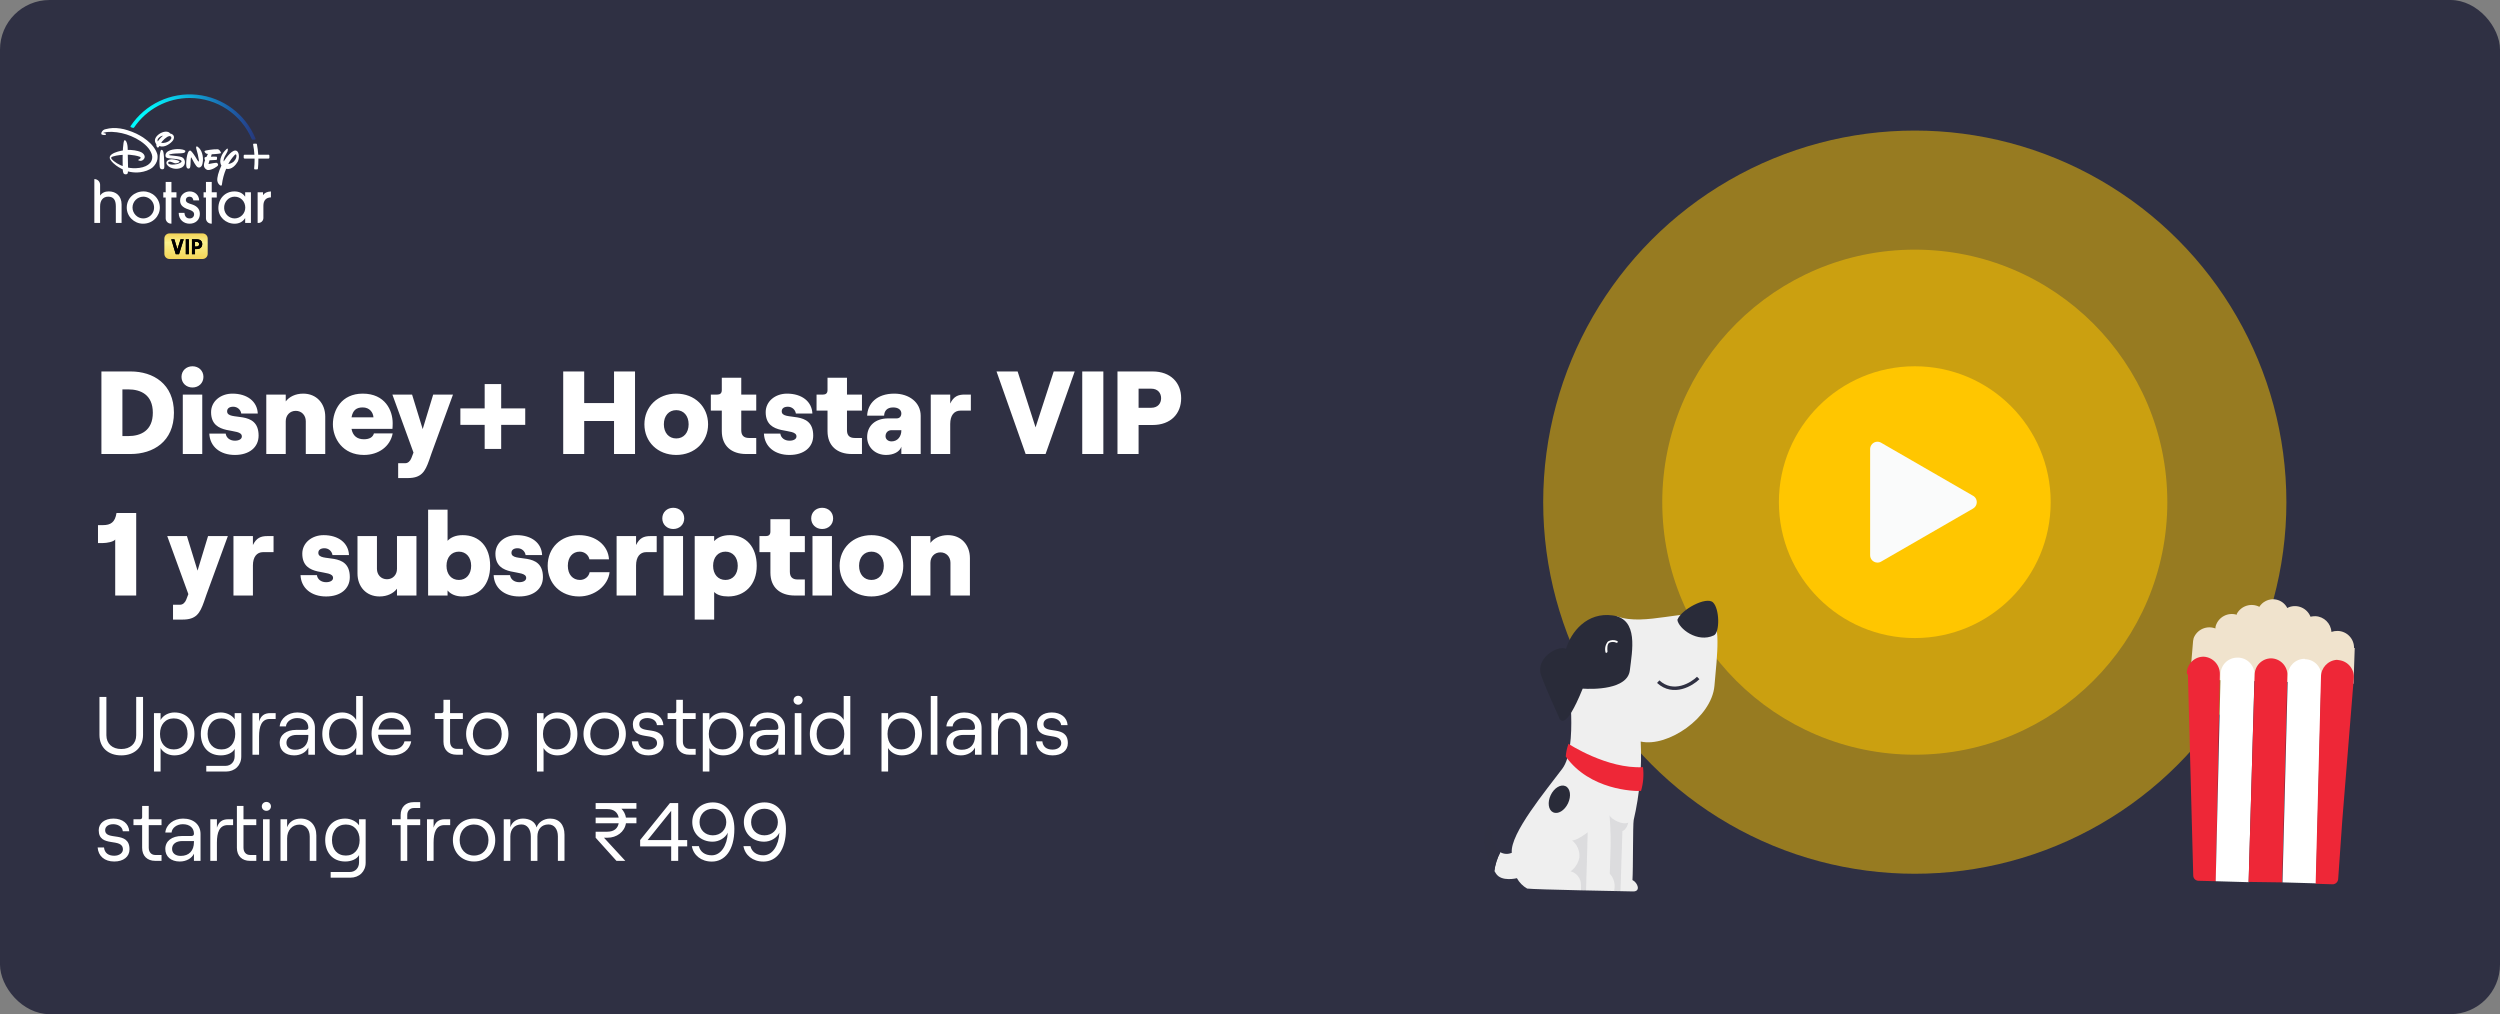 <svg xmlns="http://www.w3.org/2000/svg" width="424" height="172" fill="none" viewBox="0 0 424 172">
    <rect x="0" y="0" width="424" height="172" fill="#808080" stroke="none"/>
    <rect width="424" height="172" fill="#2F3043" rx="8.413"/>
    <circle cx="324.748" cy="85.167" r="63.023" fill="#FFC600" opacity=".5"/>
    <circle cx="324.748" cy="85.168" r="42.828" fill="#FFC600" opacity=".5"/>
    <circle cx="324.748" cy="85.167" r="23.048" fill="#FFC600"/>
    <path fill="#FAFBFB" d="M334.597 84.066l-15.518-8.956c-.276-.178-.612-.238-.933-.167-.32.072-.599.268-.774.547-.136.212-.205.46-.198.713v17.92c-.026.685.507 1.262 1.191 1.29.252.017.503-.05.714-.189l15.518-8.955c.604-.324.837-1.07.524-1.68-.116-.224-.299-.407-.524-.523z"/>
    <path fill="#F0E3CD" d="M399.245 109.912c.036-1.564-1.199-2.862-2.762-2.907-.365-.008-.729.047-1.075.163-.09-1.449-1.258-2.597-2.708-2.663-.282-.002-.564.029-.839.09-.575-1.455-2.217-2.173-3.675-1.607l-.262.135c-.327-.649-.902-1.139-1.595-1.359-.693-.221-1.445-.154-2.088.186-.434.219-.799.553-1.056.966-1.39-.711-3.093-.177-3.828 1.2v.145c-1.495-.46-3.082.369-3.557 1.86-.052.15-.074.31-.063.469-.706-.274-1.492-.255-2.185.051-.693.307-1.235.876-1.507 1.583-.082.31-.128.628-.136.948l-.505 6.058 27.751.731.208-6.076-.118.027z"/>
    <path fill="#EE2737" d="M370.88 114.155c.014-.753.328-1.47.871-1.992.544-.521 1.273-.805 2.027-.788 1.56.11 2.756 1.433 2.708 2.997l-.686 35.082-2.925-.072c-.499 0-.903-.405-.903-.903l-.903-34.044c-.086-.075-.151-.172-.189-.28z"/>
    <path fill="#fff" d="M379.51 111.528c.761 0 1.49.303 2.027.842.537.538.838 1.269.835 2.029v.054l-1.002 35.164-5.588-.163.831-35.136c.007-.75.313-1.465.851-1.987.537-.522 1.261-.808 2.01-.794l.036-.009z"/>
    <path fill="#EE2737" d="M385.171 111.655c1.557.025 2.8 1.305 2.78 2.862l-.902 35.136-5.688-.081 1.029-35.136c.02-1.528 1.253-2.761 2.781-2.781z"/>
    <path fill="#fff" d="M390.931 111.8c1.557.024 2.8 1.304 2.78 2.861l-.903 35.155-5.696-.163.903-35.136c.034-1.553 1.308-2.791 2.861-2.781l.055.064z"/>
    <path fill="#EE2737" d="M393.639 114.814l-.903 35.073 2.916.09c.487-.027.876-.415.903-.902l.695-9.931 1.941-23.987c.197-1.568-.915-2.999-2.483-3.196l-.388-.054c-1.521.11-2.695 1.382-2.681 2.907z"/>
    <path fill="#EFEFEF" d="M290.767 116.34c-.487 5.354-7.917 10.446-12.503 9.425.223 4.473-.178 8.955-1.192 13.316-.153.822-.081 8.261-.207 10.175.902.442 1.462 1.968.09 1.932-1.372-.036-16.584-.307-17.956-.488-.729-.417-1.328-1.026-1.734-1.76 0 0-2.636.677-3.557-.795l-.261-.433c.142-1.111.481-2.187 1.002-3.178.597.342 1.321.379 1.95.099-.325-3.25 5.868-10.643 8.576-14.272 2.708-3.63.966-15.375.966-15.375l8.324-10.445c4.721 1.724 11.88-1.453 15.618 0 2.085.822 1.354 6.473.884 11.799z"/>
    <path fill="#292B39" d="M268.424 116.792c1.652.117 7.601.207 7.998-3.106.397-3.313 1.508-8.685-2.889-9.308-4.396-.622-7.095 2.826-7.935 5.652-1.39-.659-5.254 1.607-4.216 4.514 1.038 2.907 2.753 6.382 2.961 6.996.208.614 1.101 2.618 4.081-4.748z"/>
    <path fill="#2F3042" d="M254.449 144.552c-.524.992-.869 2.067-1.021 3.178-3.611-6.075-.514-8.585-.487-7.511.072 2.681.767 3.855 1.508 4.333z"/>
    <ellipse cx="264.466" cy="135.552" fill="#292B39" rx="2.456" ry="1.625" transform="rotate(-64.57 264.466 135.552)"/>
    <path fill="#2F3042" d="M268.992 151.098l.28-9.931c-.496.352-1.869 1.39-2.645 1.372.872.694 1.337 1.779 1.237 2.889-.177.943-.706 1.782-1.481 2.347 1.055.28 1.78 1.248 1.752 2.339v.902l.857.082zM274.824 151.341l.334-10.382c.686-.244 1.002-1.372 1.002-1.454-.902.506-2.961-.568-3.177-1.236.179 2.179.227 4.368.144 6.554l-.108 3.358c.526.56.819 1.299.821 2.067.001.303-.026.605-.081.903l1.065.19z" opacity=".1"/>
    <path fill="#EE2737" d="M266.013 126.153s6.563 4.307 12.639 3.954c.164 1.354.05 2.727-.334 4.036-1.156.081-8.73-.163-12.765-5.841.053-.734.208-1.457.46-2.149z"/>
    <path fill="#292B39" d="M284.484 105.127c.19 1.463 3.395 3.973 6.202 2.628 1.011-.497.966-4.514-.162-5.589-1.129-1.074-5.417 1.219-6.04 2.961z"/>
    <path stroke="#2F3042" stroke-width=".587" d="M288.014 114.986c-1.029 1.029-4.189 2.998-6.78.623"/>
    <path fill="#fff" d="M272.459 110.761c-.09-.004-.163-.073-.172-.162-.154-.635.003-1.306.425-1.806.469-.281 1.045-.314 1.543-.09.043.012.078.041.099.081.02.039.024.085.01.126-.03.086-.121.133-.208.109-.392-.198-.854-.198-1.246 0-.334.271-.334.903-.28 1.48.006.097-.066.18-.162.19l-.009.072zM17.2 77h4.96c3.82 0 7.34-2.1 7.34-7s-3.52-7-7.34-7H17.2v14zm3.56-3.04v-7.92h.98c2.12 0 4.18.9 4.18 3.96s-2.06 3.96-4.18 3.96h-.98zm11.882-8.24c1.06 0 1.86-.76 1.86-1.8s-.8-1.8-1.86-1.8-1.86.76-1.86 1.8.8 1.8 1.86 1.8zM31.002 77h3.3V66.92h-3.3V77zm8.837.16c2.44 0 4.02-1.3 4.02-3.28 0-4.52-5.34-2.34-5.34-4.12 0-.52.42-.78 1.04-.78.68 0 1.26.48 1.36 1.16h2.8c-.08-2.04-1.78-3.38-4.3-3.38-2.02 0-3.62 1.32-3.62 3.14 0 4.18 5.22 2.48 5.22 4.12 0 .44-.48.72-1.18.72-.84 0-1.46-.48-1.56-1.2H35.5c.1 2.2 1.82 3.62 4.34 3.62zm5.323-.16h3.3v-5.56c0-1 .7-1.76 1.7-1.76s1.7.76 1.7 1.76V77h3.3v-6.34c0-2.24-1.48-3.9-3.74-3.9-1.32 0-2.38.54-2.96 1.32v-1.16h-3.3V77zm16.557-2.5c-1.2 0-1.9-.64-2.1-1.76h6.94c.02-.24.04-.52.04-.98 0-2.12-1.26-5-5.08-5-3.62 0-5.06 2.82-5.06 5.2 0 2.38 1.64 5.2 5.26 5.2 2.48 0 4.46-1.42 4.88-3.66h-3.18c-.18.68-.8 1-1.7 1zm-.2-5.4c1.14 0 1.76.82 1.82 1.68h-3.72c.22-1.22.84-1.68 1.9-1.68zm15.31-2.18h-3.36l-1.78 5.86-1.8-5.86h-3.34l3.58 9.84-.36.94c-.2.52-.6.86-1.02.86h-1.22v2.52h1.62c2.32 0 2.94-1.06 3.64-3.04l.4-1.16 3.64-9.96zm12.25 2.34h-4.08v-4.12h-2.8v4.12h-4.12v2.8h4.12v4.08h2.8v-4.08h4.08v-2.8zM104.14 63v5.36h-5.06V63h-3.56v14h3.56v-5.6h5.06V77h3.56V63h-3.56zm10.551 14.16c3.14 0 5.4-2.22 5.4-5.2s-2.26-5.2-5.4-5.2c-3.14 0-5.4 2.22-5.4 5.2s2.26 5.2 5.4 5.2zm0-2.8c-1.26 0-2.1-.96-2.1-2.4s.84-2.4 2.1-2.4c1.26 0 2.1.96 2.1 2.4s-.84 2.4-2.1 2.4zm7.727-10.3v2.1c0 .56-.32.76-.76.76h-1.1v2.72h1.86v3.48c0 2.5 1.64 3.88 4.12 3.88h1.72v-2.72h-1.22c-.86 0-1.32-.4-1.32-1.32v-3.32h2.54v-2.72h-2.54v-2.86h-3.3zm11.484 13.1c2.44 0 4.02-1.3 4.02-3.28 0-4.52-5.34-2.34-5.34-4.12 0-.52.42-.78 1.04-.78.68 0 1.26.48 1.36 1.16h2.8c-.08-2.04-1.78-3.38-4.3-3.38-2.02 0-3.62 1.32-3.62 3.14 0 4.18 5.22 2.48 5.22 4.12 0 .44-.48.72-1.18.72-.84 0-1.46-.48-1.56-1.2h-2.78c.1 2.2 1.82 3.62 4.34 3.62zm6.446-13.1v2.1c0 .56-.32.76-.76.76h-1.1v2.72h1.86v3.48c0 2.5 1.64 3.88 4.12 3.88h1.72v-2.72h-1.22c-.86 0-1.32-.4-1.32-1.32v-3.32h2.54v-2.72h-2.54v-2.86h-3.3zm11.32 2.7c-2.98 0-4.52 1.7-4.6 3.74h2.88c.02-.72.42-1.4 1.52-1.4.9 0 1.4.42 1.4 1.02 0 .48-.28.84-.8.84h-1.44c-2.12 0-3.56 1.2-3.56 3.18 0 1.68 1.34 3.02 3.22 3.02 1.3 0 2.32-.56 2.58-1.4V77h3.28v-6.48c0-2.28-1.96-3.76-4.48-3.76zm1.2 6.28c0 .94-.6 1.82-1.66 1.82-.58 0-1.02-.36-1.02-.88 0-.6.42-1.02 1-1.02h1.68v.08zm11.789-3.4v-2.72h-1.06c-1.12 0-1.86.32-2.44 1.52v-1.52h-3.3V77h3.3v-5.1c0-1.42.64-2.26 1.74-2.26h1.76zM173.95 77h3.38l4.94-14h-3.56l-3.08 9.48-3.04-9.48h-3.58l4.94 14zm9.598 0h3.58V63h-3.58v14zm5.976 0h3.58v-4.92h2.38c3.08 0 4.84-1.92 4.84-4.54s-1.76-4.54-4.84-4.54h-5.96v14zm3.58-7.84v-3.24h2.14c1.14 0 1.68.76 1.68 1.62 0 .86-.54 1.62-1.68 1.62h-2.14zM23.1 87h-3.34c-.24 1.58-1 2.06-2.28 2.06h-.86v3.04h.86c.62 0 1.78-.2 2.06-.6v9.5h3.56V87zm15.545 3.92h-3.36l-1.78 5.86-1.8-5.86h-3.34l3.58 9.84-.36.94c-.2.52-.6.86-1.02.86h-1.22v2.52h1.62c2.32 0 2.94-1.06 3.64-3.04l.4-1.16 3.64-9.96zm7.75 2.72v-2.72h-1.06c-1.12 0-1.86.32-2.44 1.52v-1.52h-3.3V101h3.3v-5.1c0-1.42.64-2.26 1.74-2.26h1.76zm8.913 7.52c2.44 0 4.02-1.3 4.02-3.28 0-4.52-5.34-2.34-5.34-4.12 0-.52.42-.78 1.04-.78.68 0 1.26.48 1.36 1.16h2.8c-.08-2.04-1.78-3.38-4.3-3.38-2.02 0-3.62 1.32-3.62 3.14 0 4.18 5.22 2.48 5.22 4.12 0 .44-.48.72-1.18.72-.84 0-1.46-.48-1.56-1.2h-2.78c.1 2.2 1.82 3.62 4.34 3.62zM70.63 90.92h-3.3v5.56c0 1-.7 1.76-1.7 1.76s-1.7-.76-1.7-1.76v-5.56h-3.3v6.34c0 2.24 1.48 3.9 3.74 3.9 1.32 0 2.38-.54 2.96-1.32V101h3.3V90.92zm7.777 10.24c2.9 0 4.72-1.98 4.72-5.2s-1.82-5.2-4.66-5.2c-1.18 0-2.02.38-2.56.96v-5.28h-3.3V101h3.3v-.86c.54.66 1.46 1.02 2.5 1.02zm-.58-2.8c-1.26 0-2.1-.96-2.1-2.4s.84-2.4 2.1-2.4c1.24 0 2.08.96 2.08 2.4s-.84 2.4-2.08 2.4zm10.235 2.8c2.44 0 4.02-1.3 4.02-3.28 0-4.52-5.34-2.34-5.34-4.12 0-.52.42-.78 1.04-.78.68 0 1.26.48 1.36 1.16h2.8c-.08-2.04-1.78-3.38-4.3-3.38-2.02 0-3.62 1.32-3.62 3.14 0 4.18 5.22 2.48 5.22 4.12 0 .44-.48.72-1.18.72-.84 0-1.46-.48-1.56-1.2h-2.78c.1 2.2 1.82 3.62 4.34 3.62zm10.142 0c2.64 0 4.92-1.82 5.18-4.12h-3.38c-.14.76-.82 1.32-1.64 1.32-1.24 0-2.06-.94-2.06-2.4s.8-2.4 2.02-2.4c.8 0 1.48.54 1.64 1.3h3.32c-.14-2.38-2.26-4.1-5.08-4.1-3.1 0-5.32 2.16-5.32 5.2s2.22 5.2 5.32 5.2zm13.172-7.52v-2.72h-1.06c-1.12 0-1.86.32-2.44 1.52v-1.52h-3.3V101h3.3v-5.1c0-1.42.64-2.26 1.74-2.26h1.76zm2.809-3.92c1.06 0 1.86-.76 1.86-1.8s-.8-1.8-1.86-1.8-1.86.76-1.86 1.8.8 1.8 1.86 1.8zm-1.64 11.28h3.3V90.92h-3.3V101zm5.277 4.08h3.3v-4.68c.5.52 1.34.76 2.38.76 2.8 0 4.84-1.98 4.84-5.2s-1.84-5.2-4.54-5.2c-1.24 0-2.1.38-2.68 1.02v-.86h-3.3v14.16zm5.22-6.72c-1.26 0-2.1-.96-2.1-2.4s.84-2.4 2.1-2.4c1.24 0 2.08.96 2.08 2.4s-.84 2.4-2.08 2.4zm7.618-10.3v2.1c0 .56-.32.76-.76.76h-1.1v2.72h1.86v3.48c0 2.5 1.64 3.88 4.12 3.88h1.72v-2.72h-1.22c-.86 0-1.32-.4-1.32-1.32v-3.32h2.54v-2.72h-2.54v-2.86h-3.3zm8.778 1.66c1.06 0 1.86-.76 1.86-1.8s-.8-1.8-1.86-1.8-1.86.76-1.86 1.8.8 1.8 1.86 1.8zm-1.64 11.28h3.3V90.92h-3.3V101zm9.998.16c3.14 0 5.4-2.22 5.4-5.2s-2.26-5.2-5.4-5.2c-3.14 0-5.4 2.22-5.4 5.2s2.26 5.2 5.4 5.2zm0-2.8c-1.26 0-2.1-.96-2.1-2.4s.84-2.4 2.1-2.4c1.26 0 2.1.96 2.1 2.4s-.84 2.4-2.1 2.4zm6.702 2.64h3.3v-5.56c0-1 .7-1.76 1.7-1.76s1.7.76 1.7 1.76V101h3.3v-6.34c0-2.24-1.48-3.9-3.74-3.9-1.32 0-2.38.54-2.96 1.32v-1.16h-3.3V101zM20.564 128.112c2.226 0 3.696-1.33 3.696-3.472v-6.44h-1.162v6.496c0 1.442-1.008 2.338-2.534 2.338-1.512 0-2.52-.896-2.52-2.338V118.2h-1.176v6.44c0 2.142 1.47 3.472 3.696 3.472zm5.549 2.744h1.12v-3.99c.42.756 1.33 1.246 2.324 1.246 2.184 0 3.416-1.582 3.416-3.64s-1.204-3.64-3.388-3.64c-1.008 0-1.918.504-2.352 1.274v-1.162h-1.12v9.912zm3.36-3.752c-1.414 0-2.338-1.036-2.338-2.632s.924-2.632 2.338-2.632c1.414 0 2.338 1.036 2.338 2.632s-.924 2.632-2.338 2.632zm10.327-6.16v1.036c-.434-.672-1.386-1.148-2.338-1.148-2.198 0-3.402 1.582-3.402 3.64s1.204 3.64 3.402 3.64c1.064 0 2.002-.434 2.338-1.092v1.246c0 .938-.644 1.624-1.554 1.624h-3.262v.966h3.332c1.526 0 2.604-1.05 2.604-2.548v-7.364H39.8zm-2.24 6.16c-1.428 0-2.352-1.036-2.352-2.632s.924-2.632 2.352-2.632c1.414 0 2.338 1.036 2.338 2.632s-.924 2.632-2.338 2.632zm9.192-5.166v-.994h-.896c-1.035 0-1.623.462-1.918 1.428v-1.428h-1.12V128h1.12v-3.108c0-1.666.406-2.954 1.834-2.954h.98zm3.677-1.106c-1.582 0-2.87 1.008-2.996 2.366h1.064c.056-.77.868-1.414 1.904-1.414 1.204 0 1.89.658 1.89 1.624 0 .224-.14.378-.448.378h-1.596c-1.708 0-2.814.854-2.814 2.198 0 1.288.966 2.128 2.45 2.128 1.092 0 2.03-.518 2.408-1.33V128h1.12v-4.55c0-1.568-1.148-2.618-2.982-2.618zm-.378 6.328c-.896 0-1.47-.462-1.47-1.19 0-.826.686-1.33 1.736-1.33h1.974v.182c0 1.456-.826 2.338-2.24 2.338zm8.014.952c.994 0 1.918-.504 2.338-1.274V128h1.12v-9.954h-1.12v4.046c-.42-.756-1.344-1.26-2.338-1.26-2.198 0-3.402 1.582-3.402 3.64s1.204 3.64 3.402 3.64zm.098-1.008c-1.414 0-2.352-1.036-2.352-2.632s.938-2.632 2.352-2.632 2.338 1.036 2.338 2.632-.924 2.632-2.338 2.632zm10.439-1.372c-.224.882-.952 1.386-2.1 1.386-1.33 0-2.296-1.036-2.38-2.492h5.516c.014-.098.028-.336.028-.49 0-1.876-1.232-3.304-3.29-3.304-2.072 0-3.36 1.526-3.36 3.598 0 2.016 1.4 3.682 3.486 3.682 1.75 0 2.996-.938 3.234-2.38h-1.134zm-2.226-3.948c1.26 0 2.058.756 2.142 1.946h-4.34c.21-1.246 1.008-1.946 2.198-1.946zm8.834-3.094v1.876c0 .266-.126.378-.378.378H73.74v.994h1.47v3.85c0 1.372.868 2.212 2.212 2.212H78.5v-.994h-1.036c-.686 0-1.134-.462-1.134-1.246v-3.822h2.17v-.994h-2.17v-2.254h-1.12zm7.427 9.422c2.1 0 3.598-1.526 3.598-3.64 0-2.128-1.498-3.64-3.598-3.64-2.086 0-3.584 1.512-3.584 3.64 0 2.114 1.498 3.64 3.584 3.64zm0-1.008c-1.442 0-2.436-1.092-2.436-2.632s.994-2.632 2.436-2.632c1.456 0 2.45 1.092 2.45 2.632s-.994 2.632-2.45 2.632zm8.43 3.752h1.12v-3.99c.42.756 1.33 1.246 2.325 1.246 2.184 0 3.416-1.582 3.416-3.64s-1.204-3.64-3.388-3.64c-1.008 0-1.918.504-2.352 1.274v-1.162h-1.12v9.912zm3.36-3.752c-1.413 0-2.337-1.036-2.337-2.632s.924-2.632 2.338-2.632c1.414 0 2.338 1.036 2.338 2.632s-.924 2.632-2.338 2.632zm8.116 1.008c2.1 0 3.598-1.526 3.598-3.64 0-2.128-1.498-3.64-3.598-3.64-2.086 0-3.584 1.512-3.584 3.64 0 2.114 1.498 3.64 3.584 3.64zm0-1.008c-1.442 0-2.436-1.092-2.436-2.632s.994-2.632 2.436-2.632c1.456 0 2.45 1.092 2.45 2.632s-.994 2.632-2.45 2.632zm7.421 1.008c1.554 0 2.59-.812 2.59-2.072 0-3.234-4.13-1.344-4.13-3.248 0-.616.546-1.008 1.372-1.008.644 0 1.526.308 1.624 1.204h1.092c-.084-1.302-1.134-2.156-2.688-2.156-1.484 0-2.492.784-2.492 1.974 0 3.052 4.102 1.162 4.102 3.262 0 .574-.588 1.064-1.47 1.064-1.022 0-1.638-.49-1.736-1.4h-1.078c.112 1.47 1.176 2.38 2.814 2.38zm4.73-9.422v1.876c0 .266-.126.378-.378.378h-1.092v.994h1.47v3.85c0 1.372.868 2.212 2.212 2.212h1.078v-.994h-1.036c-.686 0-1.134-.462-1.134-1.246v-3.822h2.17v-.994h-2.17v-2.254h-1.12zm4.497 12.166h1.12v-3.99c.42.756 1.33 1.246 2.324 1.246 2.184 0 3.416-1.582 3.416-3.64s-1.204-3.64-3.388-3.64c-1.008 0-1.918.504-2.352 1.274v-1.162h-1.12v9.912zm3.36-3.752c-1.414 0-2.338-1.036-2.338-2.632s.924-2.632 2.338-2.632c1.414 0 2.338 1.036 2.338 2.632s-.924 2.632-2.338 2.632zm7.599-6.272c-1.582 0-2.87 1.008-2.996 2.366h1.064c.056-.77.868-1.414 1.904-1.414 1.204 0 1.89.658 1.89 1.624 0 .224-.14.378-.448.378h-1.596c-1.708 0-2.814.854-2.814 2.198 0 1.288.966 2.128 2.45 2.128 1.092 0 2.03-.518 2.408-1.33V128h1.12v-4.55c0-1.568-1.148-2.618-2.982-2.618zm-.378 6.328c-.896 0-1.47-.462-1.47-1.19 0-.826.686-1.33 1.736-1.33h1.974v.182c0 1.456-.826 2.338-2.24 2.338zm5.591-7.644c.434 0 .77-.336.77-.756s-.336-.756-.77-.756c-.448 0-.784.336-.784.756s.336.756.784.756zm-.574 8.484h1.12v-7.056h-1.12V128zm5.963.112c.994 0 1.918-.504 2.338-1.274V128h1.12v-9.954h-1.12v4.046c-.42-.756-1.344-1.26-2.338-1.26-2.198 0-3.402 1.582-3.402 3.64s1.204 3.64 3.402 3.64zm.098-1.008c-1.414 0-2.352-1.036-2.352-2.632s.938-2.632 2.352-2.632 2.338 1.036 2.338 2.632-.924 2.632-2.338 2.632zm8.651 3.752h1.12v-3.99c.42.756 1.33 1.246 2.324 1.246 2.184 0 3.416-1.582 3.416-3.64s-1.204-3.64-3.388-3.64c-1.008 0-1.918.504-2.352 1.274v-1.162h-1.12v9.912zm3.36-3.752c-1.414 0-2.338-1.036-2.338-2.632s.924-2.632 2.338-2.632c1.414 0 2.338 1.036 2.338 2.632s-.924 2.632-2.338 2.632zm4.994.896h1.12v-9.954h-1.12V128zm5.641-7.168c-1.582 0-2.87 1.008-2.996 2.366h1.064c.056-.77.868-1.414 1.904-1.414 1.204 0 1.89.658 1.89 1.624 0 .224-.14.378-.448.378h-1.596c-1.708 0-2.814.854-2.814 2.198 0 1.288.966 2.128 2.45 2.128 1.092 0 2.03-.518 2.408-1.33V128h1.12v-4.55c0-1.568-1.148-2.618-2.982-2.618zm-.378 6.328c-.896 0-1.47-.462-1.47-1.19 0-.826.686-1.33 1.736-1.33h1.974v.182c0 1.456-.826 2.338-2.24 2.338zm5.017.84h1.12v-3.808c0-1.372.868-2.338 2.072-2.338 1.064 0 1.764.812 1.764 2.016V128h1.12v-4.312c0-1.722-1.036-2.856-2.632-2.856-1.078 0-1.96.49-2.324 1.47v-1.358h-1.12V128zm10.38.112c1.554 0 2.59-.812 2.59-2.072 0-3.234-4.13-1.344-4.13-3.248 0-.616.546-1.008 1.372-1.008.644 0 1.526.308 1.624 1.204h1.092c-.084-1.302-1.134-2.156-2.688-2.156-1.484 0-2.492.784-2.492 1.974 0 3.052 4.102 1.162 4.102 3.262 0 .574-.588 1.064-1.47 1.064-1.022 0-1.638-.49-1.736-1.4h-1.078c.112 1.47 1.176 2.38 2.814 2.38zm-159.141 18c1.554 0 2.59-.812 2.59-2.072 0-3.234-4.13-1.344-4.13-3.248 0-.616.546-1.008 1.372-1.008.644 0 1.526.308 1.624 1.204h1.092c-.084-1.302-1.134-2.156-2.688-2.156-1.484 0-2.492.784-2.492 1.974 0 3.052 4.102 1.162 4.102 3.262 0 .574-.588 1.064-1.47 1.064-1.022 0-1.638-.49-1.736-1.4H16.56c.112 1.47 1.176 2.38 2.814 2.38zm4.73-9.422v1.876c0 .266-.125.378-.377.378h-1.093v.994h1.47v3.85c0 1.372.869 2.212 2.213 2.212h1.078v-.994h-1.037c-.686 0-1.134-.462-1.134-1.246v-3.822h2.17v-.994h-2.17v-2.254h-1.12zm6.925 2.142c-1.582 0-2.87 1.008-2.996 2.366h1.064c.056-.77.868-1.414 1.904-1.414 1.204 0 1.89.658 1.89 1.624 0 .224-.14.378-.448.378h-1.596c-1.708 0-2.814.854-2.814 2.198 0 1.288.966 2.128 2.45 2.128 1.092 0 2.03-.518 2.408-1.33V146h1.12v-4.55c0-1.568-1.148-2.618-2.982-2.618zm-.378 6.328c-.896 0-1.47-.462-1.47-1.19 0-.826.686-1.33 1.736-1.33h1.974v.182c0 1.456-.826 2.338-2.24 2.338zm9.525-8.47v7.098c0 1.372.868 2.212 2.212 2.212h1.078v-.994H42.43c-.686 0-1.134-.462-1.134-1.246v-3.822h2.17v-.994h-2.17v-2.254h-1.12zm-.644 3.248v-.994h-.826c-1.036 0-1.624.462-1.918 1.428v-1.428h-1.12V146h1.12v-3.108c0-1.666.406-2.954 1.834-2.954h.91zm5.652-2.422c.434 0 .77-.336.77-.756s-.337-.756-.77-.756c-.448 0-.784.336-.784.756s.336.756.784.756zM44.608 146h1.12v-7.056h-1.12V146zm2.967 0h1.12v-3.808c0-1.372.868-2.338 2.072-2.338 1.064 0 1.764.812 1.764 2.016V146h1.12v-4.312c0-1.722-1.036-2.856-2.632-2.856-1.078 0-1.96.49-2.324 1.47v-1.358h-1.12V146zm13.32-7.056v1.036c-.434-.672-1.386-1.148-2.338-1.148-2.198 0-3.402 1.582-3.402 3.64s1.204 3.64 3.402 3.64c1.064 0 2.002-.434 2.338-1.092v1.246c0 .938-.644 1.624-1.554 1.624H56.08v.966h3.332c1.526 0 2.604-1.05 2.604-2.548v-7.364h-1.12zm-2.24 6.16c-1.428 0-2.352-1.036-2.352-2.632s.924-2.632 2.352-2.632c1.414 0 2.338 1.036 2.338 2.632s-.924 2.632-2.338 2.632zm9.294.896h1.12v-6.062h2.198v-.994H69.07v-.7c0-.756.448-1.204 1.134-1.204h1.064v-.994h-1.12c-1.344 0-2.198.84-2.198 2.184v.714h-1.47v.994h1.47V146zm8.402-6.062v-.994h-.896c-1.036 0-1.624.462-1.918 1.428v-1.428h-1.12V146h1.12v-3.108c0-1.666.406-2.954 1.834-2.954h.98zm4.043 6.174c2.1 0 3.598-1.526 3.598-3.64 0-2.128-1.498-3.64-3.598-3.64-2.086 0-3.584 1.512-3.584 3.64 0 2.114 1.498 3.64 3.584 3.64zm0-1.008c-1.442 0-2.436-1.092-2.436-2.632s.994-2.632 2.436-2.632c1.456 0 2.45 1.092 2.45 2.632s-.994 2.632-2.45 2.632zm5.039.896h1.12v-4.144c0-1.204.7-2.03 1.89-2.03.98 0 1.582.826 1.582 2.03V146h1.12v-4.144c0-1.204.7-2.03 1.876-2.03.994 0 1.596.826 1.596 2.03V146h1.12v-4.438c0-1.708-.924-2.73-2.45-2.73-1.078 0-2.016.658-2.282 1.498-.252-.966-1.162-1.498-2.324-1.498-1.078 0-1.862.616-2.128 1.47v-1.358h-1.12V146zm22.504-8.834v-.966h-6.916v1.022h1.974c1.19 0 1.778.63 1.932 1.442h-3.906v.966h3.906c-.154.826-.742 1.428-1.932 1.428h-1.974v1.022l3.528 3.92h1.498l-3.612-3.92h.588c1.554 0 2.898-.966 3.136-2.45h1.778v-.966h-1.778c-.098-.588-.364-1.092-.756-1.498h2.534zm5.895 8.834h1.19v-2.45h1.526v-1.078h-1.526V136.2h-1.4l-5.054 6.272v1.078h5.264V146zm-3.99-3.528l3.99-4.956v4.956h-3.99zm11.011.28c1.092 0 2.156-.63 2.576-1.526-.098 2.156-1.148 3.836-2.716 3.836-1.162 0-1.96-.602-2.184-1.554h-1.19c.266 1.54 1.582 2.618 3.388 2.618 2.17 0 3.822-1.862 3.822-5.544 0-2.702-1.4-4.494-3.64-4.494-2.03 0-3.5 1.4-3.5 3.332 0 1.918 1.414 3.332 3.444 3.332zm.042-5.586c1.33 0 2.282.938 2.282 2.268 0 1.302-.952 2.24-2.282 2.24-1.316 0-2.254-.938-2.254-2.24 0-1.33.938-2.268 2.254-2.268zm8.708 5.586c1.092 0 2.156-.63 2.576-1.526-.098 2.156-1.148 3.836-2.716 3.836-1.162 0-1.96-.602-2.184-1.554h-1.19c.266 1.54 1.582 2.618 3.388 2.618 2.17 0 3.822-1.862 3.822-5.544 0-2.702-1.4-4.494-3.64-4.494-2.03 0-3.5 1.4-3.5 3.332 0 1.918 1.414 3.332 3.444 3.332zm.042-5.586c1.33 0 2.282.938 2.282 2.268 0 1.302-.952 2.24-2.282 2.24-1.316 0-2.254-.938-2.254-2.24 0-1.33.938-2.268 2.254-2.268zM19.645 37.809v-2.827c0-1.118-.432-1.626-1.296-1.626-.865 0-1.372.62-1.372 1.634v2.819H16v-7.436h.01c.53 0 .962.427.967.958v1.824h.018c.31-.461.808-.695 1.457-.695 1.24 0 2.17.789 2.17 2.216v3.128l-.977.005zM24.234 37.94c-1.514-.016-2.768-1.27-2.737-2.785.035-1.55 1.27-2.691 2.844-2.691 1.438 0 2.79 1.127 2.768 2.78-.015 1.4-1.195 2.713-2.875 2.696zm.06-4.586c-1.006.017-1.815.834-1.822 1.84 0 .988.817 1.852 1.804 1.852.66.003 1.271-.346 1.604-.915.332-.57.336-1.273.009-1.846-.327-.573-.935-.928-1.595-.931zM28.1 37.03v-3.533h-.406v-.888h.406v-1.752h.976v1.752h.852v.892h-.852v4.43h-.07c-.498 0-.904-.403-.906-.902zM32.797 33.985c-.048-.376-.263-.629-.668-.629-.375 0-.61.253-.61.555 0 .44.45.572.967.732.733.226 1.41.667 1.41 1.634 0 1.005-.733 1.663-1.748 1.663-.94 0-1.841-.638-1.841-1.84h.977c.047.629.366.948.883.948.451 0 .751-.291.751-.714 0-.357-.272-.592-.882-.79-1.278-.403-1.49-.957-1.49-1.55 0-.92.778-1.53 1.633-1.53s1.57.601 1.597 1.521h-.98zM34.93 37.03v-3.533h-.405v-.888h.405v-1.752h.979v1.752h.851v.892h-.851v4.431h-.07c-.5.001-.907-.403-.91-.903zM41.58 37.808v-.807h-.02c-.365.62-1.023.94-1.765.94-1.522 0-2.762-1.146-2.762-2.65 0-1.662 1.193-2.827 2.724-2.827.762 0 1.4.282 1.804.873h.019v-.728h.976v5.204l-.976-.005zm.018-2.592c0-1.015-.732-1.86-1.81-1.86-1.009 0-1.828.893-1.772 1.963.04.97.84 1.732 1.81 1.728.988-.03 1.773-.842 1.772-1.831zM43.693 37.809v-5.2h.912v.47h.019c.234-.347.639-.573 1.324-.61v1.005c-.845.027-1.277.545-1.277 1.418v2.076c0 .224-.09.44-.248.598-.159.159-.374.247-.599.247l-.13-.004z"/>
    <path fill="url(#paint0_linear)" d="M34.363 39.588h-5.625c-.476 0-.862.386-.862.862v2.61c0 .477.386.863.862.863h5.625c.476 0 .862-.386.862-.862v-2.61c0-.477-.386-.863-.862-.863z"/>
    <path fill="#000" d="M30.627 40.582h.532l-.795 2.527h-.554l-.765-2.527h.532l.511 1.694.539-1.694zM32.028 43.11h-.518v-2.528h.518v2.527zM33.074 43.11h-.519v-2.528h.806c.598 0 .936.292.936.807 0 .515-.345.852-.902.852h-.32l-.001.868zm.223-1.296c.3 0 .474-.144.474-.398 0-.255-.179-.406-.463-.406h-.234v.804h.223z"/>
    <path fill="#000" d="M30.627 40.582h.532l-.795 2.527h-.554l-.765-2.527h.532l.511 1.694.539-1.694zM32.028 43.11h-.518v-2.528h.518v2.527zM33.074 43.11h-.519v-2.528h.806c.598 0 .936.292.936.807 0 .515-.345.852-.902.852h-.32l-.001.868zm.223-1.296c.3 0 .474-.144.474-.398 0-.255-.179-.406-.463-.406h-.234v.804h.223z"/>
    <path fill="#fff" d="M30.117 26.497h.035c.24.024.477.08.703.168.166.068.301.195.379.357.14.25.166.549.073.82-.093.271-.297.49-.56.603-.202.095-.418.154-.64.174-.413.04-.83-.033-1.205-.213-.249-.112-.46-.292-.61-.52-.102-.174-.092-.39.024-.555.188-.26.594-.32.9-.306.295.019.588.073.871.16.114.038.224.089.327.15.03.027.043.068.033.107-.05.155-.426.236-.532.253-.29.043-.441-.066-.771-.196-.088-.037-.18-.062-.275-.076-.149-.014-.33.028-.358.192-.014.084.085.163.16.196.155.07.323.106.494.106.514.009 1.093-.076 1.513-.374.064-.038.106-.104.115-.177 0-.154-.267-.246-.267-.246-.283-.119-.807-.176-1.076-.198-.27-.023-.729-.062-.835-.078-.112-.012-.221-.039-.326-.08-.103-.049-.18-.14-.213-.248-.04-.203.004-.413.122-.583.28-.405.939-.558 1.43-.619.476-.06 1.246-.06 1.713.19.073.038.107.074.095.152-.032.136-.136.243-.271.279-.181.04-.366.063-.55.069-.565.032-1.246.015-1.783.162-.05.009-.097.029-.138.057-.084.092.155.117.213.128h.034l1.186.14-.01.006zm-3.354-2.512s.093-.137.17-.241c.174-.225.369-.431.583-.618l.127-.106s-.107.01-.168.023c-.171.054-.329.142-.463.26-.175.15-.366.392-.28.608l.031.072v.002zm.973.258c.273-.019.538-.098.776-.232.236-.132.584-.39.548-.693-.01-.092-.07-.172-.157-.207-.093-.043-.2-.043-.295 0-.082.022-.16.055-.234.1-.327.206-.618.463-.863.763-.05.064-.097.134-.135.183-.019.018-.033.04-.04.065.008.03.292.027.4.02v.001zm-.703.515c-.034.05-.064.102-.09.156-.018.03-.041.057-.069.079-.026.027-.063.043-.101.043-.038 0-.075-.016-.101-.043-.097-.091-.154-.217-.158-.35.005-.055.005-.11 0-.166-.036-.086-.084-.167-.141-.24-.057-.112-.091-.233-.1-.358-.018-.32.15-.611.368-.842.231-.241.51-.432.818-.56.294-.125.728-.213 1.052-.097.125.045.237.121.325.221.012.02.027.037.045.052.026.01.054.015.082.018.114.027.22.077.313.149.113.087.191.211.22.351.062.295-.106.617-.3.813-.3.325-.668.58-1.078.746-.218.086-.452.127-.686.121-.065-.006-.132-.023-.196-.028-.056-.008-.11-.022-.164-.041-.016-.013-.036-.024-.04-.02v-.004zm.377.657c.017.003.033.008.05.014.148.056.213.194.244.344.086.35.122 1.123.136 1.425.01.228.016.452.025.677.019.206.013.415-.017.62-.015.072-.057.135-.118.177-.1.043-.212.053-.32.03-.212-.045-.287-.184-.319-.398-.073-.511-.038-1.516 0-1.94.025-.265.075-.526.148-.782.025-.063.078-.19.17-.172v.005zm-6.596.847s-.32.023-.545.047c-.38.042-.755.12-1.12.232-.091.032-.279.106-.295.205-.003.097.038.191.112.255.04.045.26.258.32.31.359.286.752.526 1.17.715.134.055.354.134.354.134s-.016-.628-.013-1.248c0-.327.009-.65.009-.65h.008zm5.908.25c.007.178-.004.356-.032.532-.025.119-.058.235-.1.35-.059.135-.116.246-.179.358-.14.229-.31.438-.506.62-.555.48-1.416.755-2.154.845-.534.063-1.075.047-1.605-.047-.183-.033-.454-.096-.454-.096s0 .107-.008.186c-.008.053-.022.105-.042.155-.036.076-.11.128-.193.139-.11.026-.225.02-.331-.018-.17-.07-.23-.229-.26-.41-.023-.145-.048-.399-.048-.399s-.126-.057-.227-.111c-.315-.158-.615-.342-.898-.55-.074-.056-.394-.32-.465-.39-.2-.178-.372-.385-.51-.614-.11-.163-.13-.37-.056-.552.107-.276.507-.485.778-.603.349-.14.708-.248 1.076-.325.107-.014.213-.033.319-.058l.012-.01c.005-.01.016-.283.014-.383-.003-.1.072-.745.096-.882.022-.15.064-.295.126-.433.04-.045.11-.05.158-.013.297.182.386.821.41 1.14.012.197.019.493.019.493s.338-.01.547 0c.214.01.427.034.639.07.269.044.793.158 1.093.31.248.126.48.338.554.562.074.174.056.373-.047.532-.12.212-.336.353-.58.376-.139-.001-.277-.032-.403-.092-.014-.012-.022-.029-.023-.047-.002-.019.005-.037.017-.05.064-.04.13-.075.198-.107.033-.018.065-.04.092-.065.06-.052.107-.107.107-.176-.009-.087-.1-.14-.188-.174-.41-.163-1.23-.299-1.625-.32-.155-.01-.375-.017-.375-.017l.046 2.186s.182.035.326.058c.083.012.432.044.524.046.706.02 1.491-.044 2.144-.35.282-.124.536-.306.745-.532.269-.314.399-.723.36-1.134-.039-.466-.367-1.02-.63-1.358-.692-.89-1.879-1.622-2.923-2.052-1.031-.438-2.133-.686-3.251-.733-.291-.01-.928 0-1.25.094-.045.013-.09.028-.134.037-.038.01-.074.024-.107.043l-.016.016.04.018c.019.007.176.024.25.038.066.009.125.043.164.096.028.036.028.086 0 .121-.073.089-.347.074-.468.055-.12-.02-.282-.059-.31-.169-.019-.133.017-.269.1-.376.13-.222.348-.377.6-.426.414-.111.839-.178 1.267-.2.835-.018 1.668.105 2.462.365.522.161 1.032.359 1.526.592.382.189.754.398 1.115.627.09.06.616.446.698.514.17.14.393.34.555.5.35.342.65.734.89 1.162.047.09.082.179.14.283.047.101.088.205.12.312.015.062.036.151.039.155.02.095.033.19.04.287l-.008-.001zm10.619-.484c-.395.092-1.435.142-1.435.142l-.131.412c.298-.025.598-.027.897-.005 0 0 .122-.015.137.138.002.1-.002.198-.012.297 0 0-.008.093-.14.116-.132.024-1.12.062-1.12.062l-.158.532s-.06.125.073.089c.132-.037 1.147-.225 1.278-.197.172.052.28.222.255.4-.054.213-1.077.867-1.703.822 0 0-.327.021-.604-.42-.258-.427.098-1.219.098-1.219s-.163-.372-.045-.498c.081-.053.177-.08.275-.078l.264-.514c-.173.007-.34-.063-.456-.19-.157-.2-.171-.291-.05-.346.121-.056 1.32-.281 2.137-.254 0 0 .284-.027.532.465 0 0 .12.2-.084.247h-.008zm-3.077 1.995c-.107.247-.381.51-.726.346-.345-.164-.88-1.272-.88-1.272s-.206-.413-.246-.402c0 0-.044-.08-.071.37-.027.45.005 1.326-.174 1.464-.071.062-.166.088-.259.073s-.175-.07-.223-.151c-.097-.16-.137-.533-.084-1.201.053-.669.213-1.374.414-1.597.202-.224.356-.061.418 0 0 0 .264.24.698.942l.077.13s.396.663.437.66c0 0 .032.032.06.01.03-.023.025-.225.025-.225-.096-.66-.244-1.31-.442-1.946-.032-.096-.038-.198-.017-.296.036-.145.18-.077.18-.077s.56.281.83 1.191c.272.91.09 1.732-.017 1.98zm6.016-.546c-.254.444-.973 1.374-1.927 1.154-.367.862-.61 1.77-.723 2.7 0 0-.034.225-.22.147-.186-.077-.491-.373-.553-.8-.066-.558.183-1.505.692-2.59-.148-.241-.25-.586-.163-1.077 0 0 .128-.912 1.044-1.734 0 0 .106-.095.173-.066.067.029.039.327-.018.47-.056.144-.465.852-.465.852s-.255.477-.183.852c.481-.738 1.572-2.229 2.25-1.762.227.163.332.516.332.898.003.334-.076.663-.23.959l-.009-.003zm-.197-1.17s-.038-.294-.32.03c-.413.445-.766.942-1.05 1.479.31-.039.604-.16.852-.35.177-.159.594-.588.527-1.16h-.009zm5.456-.068H43.8c-.037-.593-.112-1.184-.225-1.768-.01-.062-.065-.107-.128-.107h-.402c-.036 0-.07.017-.092.044-.022.027-.031.063-.025.098.114.573.188 1.153.223 1.736h-1.679c-.078 0-.142.064-.142.142v.37c0 .078.064.141.142.141h1.704v.246c.002.482-.023.964-.076 1.444-.004.038.008.077.034.106.025.028.06.044.098.044h.374c.073 0 .133-.056.14-.128.052-.486.076-.974.074-1.463v-.246h1.726c.078 0 .142-.063.142-.141v-.373c0-.078-.062-.14-.14-.143l-.008-.002z"/>
    <path fill="url(#paint1_radial)" d="M43.341 23.51c-1.683-4.133-5.51-6.997-9.95-7.445-4.438-.448-8.762 1.593-11.236 5.306-.025.036-.03.082-.016.123.014.042.046.075.088.09l.314.106c.075.026.158-.002.201-.068 2.123-3.13 5.659-5.004 9.44-5.003 4.587 0 8.728 2.746 10.515 6.97.026.061.085.1.151.1h.375c.043 0 .084-.022.108-.058.024-.036.028-.081.012-.122h-.002z"/>
    <defs>
        <radialGradient id="paint1_radial" cx="0" cy="0" r="1" gradientTransform="translate(26.707 23.776) scale(20.297)" gradientUnits="userSpaceOnUse">
            <stop offset=".01" stop-color="#fff"/>
            <stop offset=".04" stop-color="#C6FFFF"/>
            <stop offset=".09" stop-color="#80FFFF"/>
            <stop offset=".13" stop-color="#49FFFF"/>
            <stop offset=".17" stop-color="#21FFFF"/>
            <stop offset=".2" stop-color="#09FFFF"/>
            <stop offset=".22" stop-color="#0FF"/>
            <stop offset=".28" stop-color="#01F6FF" stop-opacity=".96"/>
            <stop offset=".39" stop-color="#04DEFF" stop-opacity=".87"/>
            <stop offset=".53" stop-color="#08B6FF" stop-opacity=".71"/>
            <stop offset=".69" stop-color="#0E7FFF" stop-opacity=".5"/>
            <stop offset=".87" stop-color="#1639FF" stop-opacity=".22"/>
            <stop offset="1" stop-color="#1C00FF" stop-opacity="0"/>
        </radialGradient>
        <linearGradient id="paint0_linear" x1="31.55" x2="31.55" y1="43.792" y2="39.718" gradientUnits="userSpaceOnUse">
            <stop stop-color="#F4D65A"/>
            <stop offset=".65" stop-color="#FAF18C"/>
            <stop offset="1" stop-color="#F4D65A"/>
        </linearGradient>
    </defs>
</svg>
